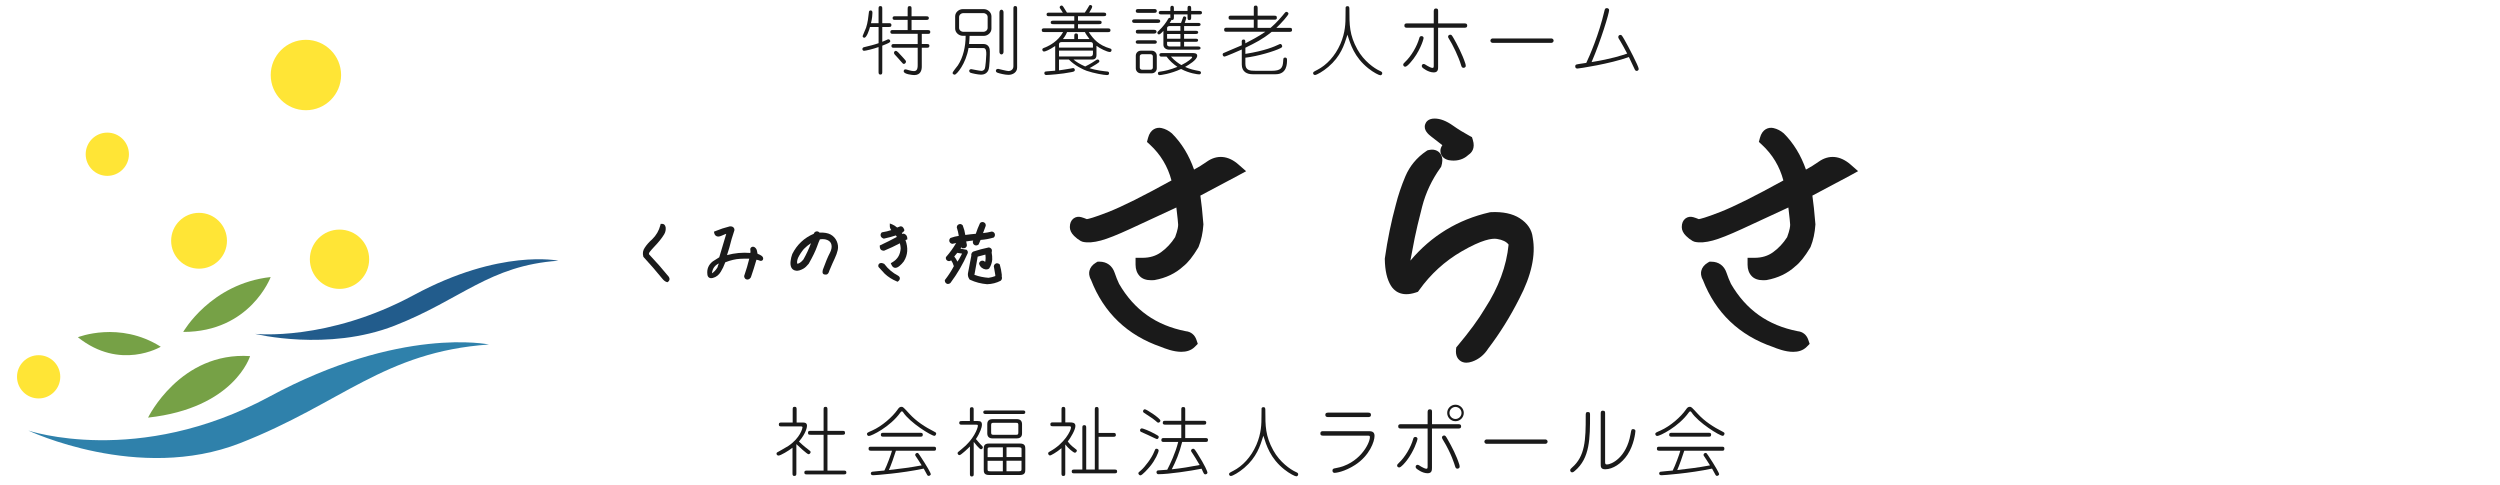 <?xml version="1.0" encoding="utf-8"?>
<!-- Generator: Adobe Illustrator 27.9.0, SVG Export Plug-In . SVG Version: 6.00 Build 0)  -->
<svg version="1.1" id="レイヤー_1" xmlns="http://www.w3.org/2000/svg" xmlns:xlink="http://www.w3.org/1999/xlink" x="0px"
	 y="0px" viewBox="0 0 660 128" style="enable-background:new 0 0 660 128;" xml:space="preserve">
<style type="text/css">
	.st0{fill:#1A1A1A;}
	.st1{fill:#FFE536;}
	.st2{fill:#76A146;}
	.st3{fill:#2F81AB;}
	.st4{fill:#225C8C;}
</style>
<g>
	<g>
		<g>
			<g>
				<path class="st0" d="M231.94,6.12v-3.8c0-0.38,0-0.72,0.48-0.72c0.5,0,0.5,0.34,0.5,0.72v3.8h1.71c0.38,0,0.71,0.02,0.71,0.5
					c0,0.5-0.34,0.5-0.71,0.5h-1.71v3.91c0.18-0.06,0.68-0.26,0.95-0.4c0.5-0.24,0.56-0.26,0.68-0.26c0.34,0,0.48,0.36,0.48,0.48
					c0,0.36-0.28,0.48-2.11,1.21v6.88c0,0.38,0,0.74-0.48,0.74c-0.5,0-0.5-0.36-0.5-0.74v-6.52c-1.37,0.5-3.42,0.99-3.83,0.99
					c-0.36,0-0.44-0.34-0.44-0.46c0-0.4,0.36-0.48,0.54-0.52c1.41-0.34,2.58-0.62,3.74-1.03V7.12h-2.27
					c-0.18,0.72-0.87,2.84-1.51,2.84c-0.26,0-0.44-0.22-0.44-0.44c0-0.12,0.79-1.83,0.91-2.19c0.46-1.41,0.58-2.66,0.74-4.03
					c0.02-0.24,0.06-0.54,0.46-0.54c0.48,0,0.48,0.4,0.48,0.68c0,0.36-0.06,1.41-0.38,2.68H231.94z M239.63,2.33
					c0-0.36,0-0.72,0.48-0.72c0.54,0,0.54,0.3,0.54,0.72V4.3h3.82c0.38,0,0.74,0,0.74,0.48c0,0.48-0.36,0.48-0.74,0.48h-3.82v2.68
					h4.21c0.38,0,0.74,0.02,0.74,0.5c0,0.5-0.34,0.5-0.74,0.5h-1.51v2.68h1.27c0.38,0,0.74,0,0.74,0.48c0,0.5-0.34,0.5-0.74,0.5
					h-1.27v4.99c0,0.89-0.28,2.23-1.99,2.23c-0.48,0-2.78-0.24-2.78-0.99c0-0.22,0.08-0.52,0.44-0.52c0.2,0,0.28,0.04,0.97,0.24
					c0.4,0.12,0.91,0.22,1.23,0.22c0.66,0,1.05-0.28,1.05-1.57v-4.59h-6.2c-0.38,0-0.74,0-0.74-0.48c0-0.5,0.36-0.5,0.74-0.5h6.2
					V8.93h-6.48c-0.38,0-0.74,0-0.74-0.5c0-0.48,0.34-0.5,0.74-0.5h3.83V5.25h-3.24c-0.38,0-0.74,0-0.74-0.48
					c0-0.48,0.36-0.48,0.74-0.48h3.24V2.33z M238.6,15.42c0.46,0.52,0.58,0.64,0.58,0.85c0,0.26-0.24,0.6-0.54,0.6
					c-0.22,0-0.28-0.06-0.76-0.62c-0.5-0.6-1.09-1.23-1.65-1.83c-0.1-0.12-0.22-0.3-0.22-0.48c0-0.28,0.24-0.52,0.5-0.52
					C236.81,13.44,237.19,13.83,238.6,15.42z"/>
				<path class="st0" d="M255.69,12.68c-0.68,4.15-3.14,7.03-3.64,7.03c-0.08,0-0.56-0.04-0.56-0.46c0-0.3,1.17-1.67,1.39-1.99
					c1.39-2.09,2.05-4.97,2.05-7.81h-0.76c-1.05,0-2.01-0.87-2.01-1.89V4.3c0-1.05,0.99-1.89,2.01-1.89h5.56
					c1.05,0,2.01,0.87,2.01,1.89v3.28c0,1.05-0.99,1.89-2.01,1.89h-3.76c-0.02,0.68-0.06,1.49-0.14,2.15h3.84
					c0.16,0,1.65,0,1.65,1.89c0,1.07-0.04,4.17-0.38,4.99c-0.44,1.01-1.33,1.21-1.95,1.21c-0.78,0-2.5-0.38-2.76-0.5
					c-0.24-0.1-0.36-0.28-0.36-0.54c0-0.22,0.22-0.42,0.54-0.42c0.1,0,2.23,0.46,2.66,0.46c0.64,0,0.85-0.44,0.89-0.52
					c0.24-0.5,0.42-3.38,0.42-3.84c0-0.74,0-1.67-0.79-1.67H255.69z M260.74,4.51c0-0.7-0.66-1.05-1.09-1.05h-5.38
					c-0.5,0-1.07,0.44-1.07,1.05v2.84c0,0.7,0.66,1.05,1.07,1.05h5.38c0.52,0,1.09-0.44,1.09-1.05V4.51z M268.52,17.85
					c0,1.19-1.07,1.91-2.29,1.91c-0.91,0-2.48-0.38-2.94-0.58c-0.2-0.08-0.38-0.24-0.38-0.52c0-0.34,0.32-0.48,0.62-0.48
					c0.06,0,2.27,0.58,2.74,0.58c0.46,0,1.27-0.32,1.27-1.27V2.33c0-0.38,0-0.74,0.48-0.74c0.5,0,0.5,0.36,0.5,0.74V17.85z
					 M264.93,13.65c0,0.66-0.44,0.72-0.54,0.72c-0.14,0-0.54-0.08-0.54-0.72V3.3c0-0.64,0.4-0.74,0.54-0.74
					c0.12,0,0.54,0.08,0.54,0.74V13.65z"/>
				<path class="st0" d="M283.39,15.7c0.58,0.54,1.75,1.27,3.1,1.85c0.36-0.18,1.51-0.74,2.52-1.45c0.44-0.3,0.6-0.4,0.74-0.4
					c0.38,0,0.48,0.32,0.48,0.46c0,0.24-0.08,0.3-0.77,0.76c-0.77,0.52-1.71,0.99-1.83,1.07c1.75,0.6,4.03,0.83,4.71,0.89
					c0.14,0.02,0.46,0.06,0.46,0.44c0,0.32-0.16,0.5-0.56,0.5c-0.79,0-3.48-0.48-5.37-1.13c-0.93-0.34-3.06-1.31-4.69-2.98h-2.6
					v2.86c0.06-0.02,1.83-0.24,2.98-0.46c0.1-0.02,0.62-0.14,0.74-0.14c0.3,0,0.46,0.28,0.46,0.52c0,0.36-0.32,0.44-0.95,0.56
					c-2.44,0.5-5.98,0.75-6.54,0.75c-0.16,0-0.56,0-0.56-0.5c0-0.22,0.08-0.36,0.26-0.4c0.12-0.04,0.14-0.04,2.6-0.24v-6.52
					c-1.59,1.09-2.66,1.47-2.94,1.47c-0.32,0-0.46-0.32-0.46-0.52c0-0.1,0.06-0.24,0.16-0.32c0.08-0.08,0.66-0.26,0.77-0.32
					c0.95-0.42,3.22-1.53,4.57-3.99h-4.91c-0.42,0-0.74,0-0.74-0.52c0-0.46,0.38-0.46,0.74-0.46h7.85V6.38h-5.5
					c-0.34,0-0.72,0-0.72-0.46c0-0.46,0.38-0.46,0.72-0.46h5.5V4.28h-6.6c-0.36,0-0.72,0-0.72-0.46c0-0.48,0.36-0.48,0.72-0.48h3.58
					c-0.14-0.22-0.3-0.48-0.46-0.72c-0.34-0.5-0.38-0.56-0.38-0.68c0-0.36,0.38-0.48,0.5-0.48c0.2,0,0.3,0.12,0.44,0.3
					c0.28,0.4,0.48,0.72,0.99,1.57h4.71c0.5-0.72,0.77-1.19,0.91-1.43c0.28-0.52,0.32-0.58,0.54-0.58c0.32,0,0.5,0.24,0.5,0.44
					c0,0.34-0.64,1.29-0.81,1.57h3.76c0.38,0,0.74,0,0.74,0.48c0,0.46-0.36,0.46-0.74,0.46h-6.7v1.19h5.5c0.36,0,0.74,0,0.74,0.46
					c0,0.46-0.4,0.46-0.74,0.46h-5.5V7.5h7.83c0.38,0,0.74,0,0.74,0.5c0,0.48-0.36,0.48-0.74,0.48h-4.99
					c1.25,1.87,2.6,3.44,5.66,4.33c0.1,0.02,0.36,0.1,0.36,0.4c0,0.24-0.14,0.52-0.44,0.52c-0.74,0-2.64-0.95-3.54-1.63v2.44
					c0,0.97-0.62,1.17-1.01,1.17H283.39z M288.54,12.56v-0.81c0-0.6-0.38-0.64-0.68-0.64h-7.55c-0.2,0-0.74,0-0.74,0.64v0.81H288.54
					z M279.58,13.36v1.55h8.13c0.52,0,0.83-0.2,0.83-0.72v-0.83H279.58z M281.7,8.47c-0.32,0.87-0.93,1.65-1.09,1.85h3V9.54
					c0-0.38,0-0.72,0.48-0.72c0.5,0,0.5,0.36,0.5,0.72v0.77h3.04c-0.44-0.54-1.15-1.59-1.21-1.85H281.7z"/>
				<path class="st0" d="M305.55,5.11c0.34,0,0.74,0,0.74,0.48c0,0.46-0.4,0.46-0.74,0.46h-5.92c-0.34,0-0.74,0-0.74-0.46
					c0-0.48,0.4-0.48,0.74-0.48H305.55z M304.65,2.39c0.38,0,0.74,0.02,0.74,0.5c0,0.5-0.36,0.5-0.74,0.5h-4.07
					c-0.38,0-0.74,0-0.74-0.48c0-0.5,0.34-0.52,0.74-0.52H304.65z M304.58,7.87c0.24,0,0.74,0,0.74,0.48c0,0.52-0.58,0.52-0.74,0.52
					h-3.99c-0.38,0-0.74,0-0.74-0.48c0-0.52,0.32-0.52,0.74-0.52H304.58z M304.65,10.63c0.34,0,0.74,0.02,0.74,0.46
					c0,0.46-0.38,0.46-0.74,0.46h-4.07c-0.36,0-0.74,0-0.74-0.46c0-0.44,0.38-0.46,0.74-0.46H304.65z M305.39,18.05
					c0,0.62-0.5,1.31-1.35,1.31h-2.84c-0.87,0-1.35-0.72-1.35-1.31v-3.36c0-0.64,0.5-1.31,1.35-1.31h2.84c0.87,0,1.35,0.7,1.35,1.31
					V18.05z M300.9,17.83c0,0.22,0.14,0.58,0.6,0.58h2.25c0.46,0,0.6-0.36,0.6-0.58v-2.94c0-0.22-0.14-0.58-0.6-0.58h-2.25
					c-0.46,0-0.62,0.38-0.6,0.58V17.83z M315.58,8.13c0.28,0,0.74,0,0.74,0.4c0,0.44-0.44,0.44-0.74,0.44h-2.98v1.25h2.98
					c0.32,0,0.72,0,0.72,0.4c0,0.42-0.4,0.42-0.72,0.42h-2.98v1.23h3.6c0.3,0,0.74,0.02,0.74,0.42c0,0.42-0.46,0.42-0.74,0.42h-7.61
					c-0.66,0-1.45-0.44-1.45-1.27V8.15c-0.79,0.85-0.99,0.93-1.19,0.93c-0.2,0-0.4-0.16-0.4-0.44c0-0.18,0.04-0.22,0.44-0.6
					c0.97-0.91,1.85-2.05,2.44-3.1c0.06-0.1,0.14-0.24,0.38-0.24c0.06,0,0.1,0.02,0.18,0.04c-0.02-0.14-0.02-0.16-0.02-0.24V3.8
					h-2.32c-0.34,0-0.74,0-0.74-0.46s0.4-0.46,0.74-0.46h2.32V2.27c0-0.36,0-0.74,0.48-0.74c0.46,0,0.46,0.38,0.46,0.74v0.62h3.6
					V2.27c0-0.38,0-0.74,0.46-0.74c0.48,0,0.5,0.36,0.5,0.74v0.62h2.13c0.34,0,0.72,0,0.72,0.46s-0.38,0.46-0.72,0.46h-2.13v0.76
					c0,0.38-0.02,0.74-0.5,0.74c-0.46,0-0.46-0.38-0.46-0.74V3.8h-3.6v0.72c0,0.32,0,0.87-0.62,0.72c-0.04,0.12-0.38,0.66-0.5,0.81
					h3c0.14-0.38,0.4-1.09,0.56-1.53c0.04-0.1,0.14-0.2,0.3-0.2c0.3,0,0.52,0.22,0.52,0.42c0,0.16-0.2,0.72-0.4,1.31h3.44
					c0.3,0,0.74,0,0.74,0.42c0,0.42-0.46,0.42-0.74,0.42h-3.6v1.25H315.58z M314.73,14.01c0.6,0,1.33,0.02,1.33,0.7
					c0,1.11-2.29,2.44-3.2,2.96c1.43,0.64,2.34,0.81,3.72,1.07c0.08,0.02,0.48,0.08,0.48,0.44c0,0.1-0.06,0.46-0.46,0.46
					c-0.4,0-2.68-0.28-4.79-1.43c-2.84,1.33-5.52,1.63-5.7,1.63c-0.24,0-0.42-0.2-0.42-0.48c0-0.38,0.3-0.42,0.48-0.44
					c1.27-0.16,2.84-0.52,4.67-1.27c-1.11-0.76-2.09-1.63-2.86-2.7h-1.17c-0.36,0-0.73,0-0.73-0.46s0.38-0.48,0.73-0.48H314.73z
					 M311.63,8.13V6.88h-2.86c-0.44,0-0.66,0.28-0.66,0.48v0.78H311.63z M308.11,8.97v1.25h3.52V8.97H308.11z M308.11,11.03v0.76
					c0,0.2,0.22,0.48,0.66,0.48h2.86v-1.23H308.11z M309.13,14.95c1.05,1.15,2.07,1.83,2.76,2.23c1.79-0.89,2.84-1.81,2.84-2.07
					c0-0.06-0.08-0.16-0.2-0.16H309.13z"/>
				<path class="st0" d="M327.81,11.17c0-0.38,0-0.74,0.48-0.74c0.48,0,0.48,0.28,0.48,1.01c0.79-0.4,3.7-1.91,5.29-3.06h-10.15
					c-0.46,0-0.74,0-0.74-0.58c0-0.48,0.36-0.48,0.74-0.48h7.09V5.19h-5.92c-0.46,0-0.74,0-0.74-0.56c0-0.5,0.36-0.5,0.74-0.5h5.92
					V2.21c0-0.42,0-0.74,0.54-0.74c0.46,0,0.48,0.38,0.48,0.74v1.93h4.33c0.44,0,0.74,0,0.74,0.56c0,0.5-0.36,0.5-0.74,0.5H332v2.15
					h3.44c1.65-1.39,3.24-3.32,3.62-3.8c0.18-0.24,0.34-0.42,0.58-0.42c0.18,0,0.52,0.2,0.52,0.5c0,0.36-1.93,2.54-3.2,3.72h3.4
					c0.46,0,0.74,0,0.74,0.56c0,0.5-0.36,0.5-0.74,0.5h-4.63c-2.42,1.95-4.19,2.84-6.95,4.19v1.63c5.25-0.85,7.61-1.91,8.82-2.48
					c0.2-0.1,0.3-0.14,0.4-0.14c0.38,0,0.5,0.48,0.5,0.62c0,0.26-0.22,0.36-0.48,0.5c-1.57,0.79-5.9,2.11-9.24,2.5v1.61
					c0,1.79,1.23,1.85,2.7,1.85h4.27c2.36,0,2.9-0.72,3-2.44c0.04-0.82,0.06-1.05,0.52-1.05c0.5,0,0.5,0.38,0.5,0.68
					c0,0.89,0,3.72-2.98,3.72h-6.12c-1.33,0-2.84-0.54-2.84-2.58v-3.95c-0.68,0.3-4.23,1.87-4.59,1.87c-0.34,0-0.46-0.4-0.46-0.58
					c0-0.1,0.06-0.24,0.16-0.32c0.12-0.1,4.13-1.73,4.89-2.09V11.17z"/>
				<path class="st0" d="M350.66,17.67c-1.37,1.17-3.04,2.13-3.52,2.13c-0.18,0-0.48-0.16-0.48-0.46c0-0.34,0.12-0.38,1.13-0.91
					c2.4-1.23,4.67-3.6,6.08-6.84c1.33-3.08,1.35-5.6,1.35-7.57c0-0.72,0-1.77,0.02-2.01c0.02-0.24,0.2-0.38,0.5-0.38
					c0.52,0,0.5,0.44,0.5,0.95c0,3.97,0,6.64,2.09,10.43c1.75,3.18,4.57,5.07,5.82,5.64c0.6,0.28,0.76,0.36,0.76,0.68
					s-0.24,0.54-0.5,0.54c-0.34,0-1.77-0.7-3.18-1.83c-3.68-2.94-4.71-6.3-5.5-8.88C354.85,11.95,353.94,14.87,350.66,17.67z"/>
				<path class="st0" d="M372.38,16.48c-0.36,0.42-1.01,1.13-1.41,1.13c-0.3,0-0.52-0.24-0.52-0.54c0-0.2,0.1-0.34,0.42-0.64
					c1.73-1.61,3.24-4.27,3.82-6.36c0.06-0.24,0.16-0.54,0.6-0.54c0.3,0,0.54,0.24,0.54,0.48
					C375.82,10.52,374.69,13.91,372.38,16.48z M386.59,7.32h-6.93v10.33c0,0.6,0,1.47-1.15,1.47c-1.47,0-2.88-1.17-2.96-1.25
					c-0.08-0.08-0.2-0.24-0.2-0.48c0-0.3,0.22-0.5,0.52-0.5c0.2,0,0.46,0.18,0.97,0.5c0.36,0.24,1.05,0.54,1.33,0.54
					c0.34,0,0.34-0.2,0.34-0.83V7.32h-7.03c-0.3,0-0.72,0-0.72-0.56c0-0.58,0.42-0.58,0.72-0.58h7.03v-3.2
					c0-0.4,0.12-0.74,0.56-0.74c0.6,0,0.6,0.38,0.6,0.74v3.2h6.93c0.3,0,0.74,0,0.74,0.58C387.33,7.32,386.89,7.32,386.59,7.32z
					 M386.35,17.91c-0.4,0-0.52-0.34-0.64-0.76c-0.64-2.15-2.19-5.36-3.22-6.97c-0.2-0.3-0.2-0.4-0.2-0.5c0-0.4,0.42-0.52,0.56-0.52
					c0.36,0,0.42,0.1,0.97,1.05c0.83,1.47,2.24,4.11,3.04,6.6c0.04,0.16,0.1,0.4,0.1,0.56C386.97,17.85,386.47,17.91,386.35,17.91z"
					/>
				<path class="st0" d="M409.6,11.31h-15.58c-0.24,0-0.56-0.24-0.56-0.58c0-0.28,0.28-0.58,0.56-0.58h15.58
					c0.24,0,0.56,0.24,0.56,0.58C410.16,11.03,409.88,11.31,409.6,11.31z"/>
				<path class="st0" d="M432.1,18.72c-0.32,0-0.42-0.2-0.5-0.34c-0.02-0.04-1.05-2.21-1.57-3.32c-4.95,1.79-13.21,3.04-13.61,3.04
					c-0.36,0-0.56-0.22-0.56-0.58c0-0.16,0.04-0.34,0.22-0.46c0.16-0.1,2.32-0.4,2.7-0.46c0.89-1.85,3.34-7.51,4.77-13.65
					c0.12-0.52,0.2-0.81,0.64-0.81c0.26,0,0.62,0.16,0.62,0.52c0,0.83-2.15,7.99-4.63,13.73c5.36-0.87,7.97-1.77,9.4-2.25
					c-0.91-1.69-1.23-2.31-1.77-3.2c-0.54-0.85-0.58-0.93-0.58-1.19c0-0.34,0.28-0.54,0.56-0.54c0.32,0,0.4,0.14,1.07,1.29
					c0.99,1.71,3.76,7.03,3.76,7.69C432.62,18.5,432.36,18.72,432.1,18.72z"/>
			</g>
		</g>
		<g>
			<g>
				<path class="st0" d="M209.24,118.18c-0.99,0.8-3.18,2.09-3.7,2.09c-0.28,0-0.54-0.2-0.54-0.5c0-0.16,0.06-0.24,0.14-0.32
					c0.02-0.02,2.54-1.41,3-1.73c3.14-2.11,3.72-4.69,3.72-4.87c0-0.28-0.26-0.28-0.4-0.28h-5.11c-0.44,0-0.74,0-0.74-0.54
					c0-0.48,0.36-0.48,0.74-0.48h2.92v-3.42c0-0.42,0-0.74,0.56-0.74c0.48,0,0.48,0.36,0.48,0.74v3.42h1.71
					c0.32,0,1.03,0.02,1.03,0.85c0,0.28-0.2,1.95-2.13,4.17c1.21,1.17,2.31,1.99,2.78,2.35c0.18,0.12,0.3,0.24,0.3,0.46
					c0,0.26-0.32,0.54-0.54,0.54c-0.38,0-2.66-2.13-3.2-2.66l-0.02,0.04v7.63c0,0.4-0.02,0.72-0.54,0.72
					c-0.48,0-0.48-0.36-0.48-0.72V118.18z M217.43,124.24v-9.46h-3.38c-0.46,0-0.74,0-0.74-0.56c0-0.48,0.36-0.48,0.74-0.48h3.38
					v-5.6c0-0.42,0-0.74,0.54-0.74c0.48,0,0.48,0.38,0.48,0.74v5.6h3.9c0.44,0,0.74,0,0.74,0.56c0,0.48-0.36,0.48-0.74,0.48h-3.9
					v9.46h4.25c0.42,0,0.74,0,0.74,0.52c0,0.48-0.38,0.48-0.74,0.48h-9.64c-0.4,0-0.72,0-0.72-0.52c0-0.48,0.36-0.48,0.72-0.48
					H217.43z"/>
				<path class="st0" d="M246.68,115.06c-0.82,0-6.5-3.52-8.25-6.22c-0.12-0.18-0.2-0.24-0.32-0.24c-0.16,0-0.28,0.14-0.4,0.3
					c-2.72,3.82-7.67,6.2-8.31,6.2c-0.28,0-0.52-0.22-0.52-0.54c0-0.3,0.14-0.36,1.39-0.91c2.56-1.13,5.37-3.6,6.7-5.53
					c0.4-0.6,0.64-0.72,1.07-0.72c0.34,0,0.48,0.14,2.07,1.87c1.83,1.99,4.11,3.46,6.54,4.69c0.3,0.14,0.5,0.26,0.5,0.5
					C247.16,114.58,247.02,115.06,246.68,115.06z M246.4,119h-9.88c-0.3,1.05-1.39,4.12-1.85,5.09c3.66-0.42,5.29-0.62,8.65-1.23
					c-0.52-0.82-1.05-1.69-1.55-2.41c-0.1-0.14-0.16-0.24-0.16-0.36c0-0.34,0.36-0.52,0.52-0.52c0.26,0,0.3,0.06,0.7,0.66
					c1.93,2.88,2.9,4.71,2.9,4.91c0,0.4-0.5,0.5-0.56,0.5c-0.18,0-0.3-0.1-0.38-0.24c-0.16-0.26-0.8-1.45-0.93-1.69
					c-5.9,1.25-12.78,1.75-13.3,1.75c-0.18,0-0.66,0-0.66-0.46c0-0.3,0.16-0.38,0.32-0.46c0.1-0.04,2.88-0.28,3.26-0.32
					c0.66-1.29,1.75-4.25,2.01-5.23h-5.45c-0.38,0-0.74,0-0.74-0.5c0-0.56,0.28-0.56,0.74-0.56h16.36c0.38,0,0.72,0,0.72,0.48
					C247.12,119,246.84,119,246.4,119z M242.88,115.28h-9.6c-0.38,0-0.74,0-0.74-0.48c0-0.54,0.3-0.54,0.74-0.54h9.6
					c0.38,0,0.74,0,0.74,0.48C243.62,115.28,243.32,115.28,242.88,115.28z"/>
				<path class="st0" d="M258.16,111.16c0.68,0,1.07,0.14,1.07,1.03c0,0.52-0.4,1.95-1.59,3.72c0.02,0,1.01,1.21,1.23,1.41
					c0.34,0.32,0.6,0.56,0.6,0.79c0,0.18-0.18,0.5-0.5,0.5c-0.38,0-1.75-1.73-1.89-1.93l-0.02,0.04v8.35c0,0.4,0,0.72-0.52,0.72
					c-0.48,0-0.48-0.36-0.48-0.72v-7.2c-0.44,0.46-2.37,2.29-2.76,2.29c-0.3,0-0.5-0.32-0.5-0.52s0-0.24,1.11-1.11
					c3.08-2.4,4.25-5.45,4.25-6.16c0-0.26-0.22-0.26-0.48-0.26h-3.74c-0.36,0-0.71,0-0.71-0.48s0.36-0.48,0.71-0.48h2.11v-2.94
					c0-0.4,0-0.72,0.52-0.72c0.48,0,0.48,0.36,0.48,0.72v2.94H258.16z M269.95,108.36c0.36,0,0.72,0,0.72,0.46
					c0,0.48-0.36,0.48-0.72,0.48h-9.62c-0.36,0-0.74,0-0.74-0.48c0-0.46,0.38-0.46,0.74-0.46H269.95z M259.71,118.54
					c0-0.74,0.04-1.45,1.43-1.45h8.09c1.39,0,1.45,0.72,1.45,1.45v5.39c0,0.74-0.06,1.47-1.45,1.47h-8.09
					c-1.39,0-1.43-0.72-1.43-1.47V118.54z M260.64,112.02c0-0.34,0-1.37,1.41-1.37h6.36c0.99,0,1.41,0.5,1.41,1.37v2.35
					c0,0.34,0,1.37-1.41,1.37h-6.36c-0.99,0-1.41-0.5-1.41-1.37V112.02z M264.76,120.67v-2.58h-3.18c-0.85,0-0.85,0.16-0.85,0.64
					v1.95H264.76z M260.72,121.64v2.15c0,0.48,0,0.64,0.85,0.64h3.18v-2.78H260.72z M261.66,114.09c0,0.56,0.08,0.7,0.64,0.7h5.92
					c0.56,0,0.62-0.14,0.62-0.7v-1.79c0-0.56-0.06-0.68-0.62-0.68h-5.92c-0.56,0-0.64,0.12-0.64,0.68V114.09z M269.69,120.67v-1.95
					c0-0.48,0-0.64-0.85-0.64h-3.12v2.58H269.69z M265.71,121.64v2.78h3.12c0.85,0,0.85-0.16,0.85-0.64v-2.15H265.71z"/>
				<path class="st0" d="M282.5,111.52c0.52,0,1.41,0,1.41,0.93c0,1.03-1.25,3.1-2.01,4.1c0.44,0.58,0.8,1.03,1.89,1.85
					c0.42,0.32,0.5,0.38,0.5,0.56c0,0.14-0.18,0.56-0.52,0.56c-0.38,0-1.87-1.27-2.54-2.19v7.59c0,0.4,0,0.74-0.5,0.74
					c-0.5,0-0.5-0.36-0.5-0.74v-6.6c-1.29,1.11-2.82,1.93-3.02,1.93c-0.34,0-0.5-0.4-0.5-0.54c0-0.28,0.2-0.38,0.38-0.48
					c3.98-2.13,5.65-5.59,5.65-6.34c0-0.16-0.04-0.36-0.34-0.36h-4.37c-0.44,0-0.74,0-0.74-0.54c0-0.48,0.36-0.48,0.74-0.48h2.21
					v-3.36c0-0.38,0-0.74,0.5-0.74c0.5,0,0.5,0.36,0.5,0.74v3.36H282.5z M285.74,123.95v-10.97c0-0.42,0-0.74,0.54-0.74
					c0.48,0,0.48,0.38,0.48,0.74v10.97h2.27v-15.78c0-0.38,0-0.74,0.5-0.74c0.5,0,0.5,0.36,0.5,0.74v6.12h3.84
					c0.42,0,0.72,0,0.72,0.54c0,0.48-0.36,0.48-0.72,0.48h-3.84v8.65h4.15c0.42,0,0.74,0,0.74,0.52c0,0.48-0.38,0.48-0.74,0.48
					h-10.51c-0.42,0-0.74,0-0.74-0.52c0-0.48,0.36-0.48,0.74-0.48H285.74z"/>
				<path class="st0" d="M305.88,118.96c0,0.44-0.9,2.54-2.29,4.19c-0.44,0.54-2.05,2.35-2.52,2.35c-0.32,0-0.54-0.38-0.54-0.54
					c0-0.22,0.08-0.28,0.72-0.82c0.99-0.85,2.82-3.24,3.42-4.81c0.26-0.66,0.34-0.87,0.62-0.87
					C305.74,118.46,305.88,118.76,305.88,118.96z M305.43,115.92c-0.16,0-2.01-0.93-2.39-1.09c-0.18-0.08-1.81-0.79-1.83-0.82
					c-0.18-0.12-0.24-0.2-0.24-0.44c0-0.26,0.22-0.48,0.5-0.48c0.18,0,1.85,0.56,3.62,1.57c0.78,0.44,0.87,0.48,0.8,0.82
					C305.84,115.68,305.68,115.92,305.43,115.92z M305.8,111.58c-0.2,0-0.28-0.08-0.87-0.6c-0.76-0.66-2.11-1.41-2.9-1.99
					c-0.16-0.1-0.26-0.2-0.26-0.4c0-0.26,0.18-0.54,0.48-0.54c0.44,0,4.09,2.41,4.09,2.98C306.34,111.48,305.9,111.58,305.8,111.58z
					 M307.31,116.67c-0.36,0-0.72,0-0.72-0.48c0-0.54,0.3-0.54,0.72-0.54h4.55v-3.54h-4.15c-0.36,0-0.74,0-0.74-0.48
					c0-0.54,0.32-0.54,0.74-0.54h4.15v-2.92c0-0.38,0-0.72,0.48-0.72c0.56,0,0.56,0.28,0.56,0.72v2.92h4.81c0.38,0,0.74,0,0.74,0.48
					c0,0.54-0.32,0.54-0.74,0.54h-4.81v3.54h5.29c0.36,0,0.72,0,0.72,0.48c0,0.54-0.3,0.54-0.72,0.54h-6.1
					c-0.72,2.92-1.71,5.23-2.74,7.22c2.43-0.24,4.93-0.66,7.36-1.13c-0.78-1.37-1.59-2.6-1.79-2.92c-0.42-0.62-0.48-0.7-0.48-0.87
					c0-0.14,0.14-0.5,0.54-0.5c0.32,0,0.4,0.12,1.09,1.19c2.07,3.24,2.7,4.87,2.7,5.09c0,0.3-0.3,0.48-0.56,0.48
					c-0.34,0-0.4-0.14-0.99-1.49c-2.92,0.58-8.63,1.45-11.41,1.45c-0.48,0-0.5-0.48-0.5-0.52c0-0.24,0.16-0.44,0.38-0.48
					c0.08-0.02,2.23-0.16,2.46-0.18c0.74-1.43,2.17-4.39,2.9-7.34H307.31z"/>
				<path class="st0" d="M328.47,123.53c-1.37,1.17-3.04,2.13-3.52,2.13c-0.18,0-0.48-0.16-0.48-0.46c0-0.34,0.12-0.38,1.13-0.91
					c2.41-1.23,4.67-3.6,6.08-6.84c1.33-3.08,1.35-5.61,1.35-7.57c0-0.72,0-1.77,0.02-2.01c0.02-0.24,0.2-0.38,0.5-0.38
					c0.52,0,0.5,0.44,0.5,0.95c0,3.98,0,6.64,2.09,10.44c1.75,3.18,4.57,5.07,5.82,5.65c0.6,0.28,0.76,0.36,0.76,0.68
					c0,0.32-0.24,0.54-0.5,0.54c-0.34,0-1.77-0.7-3.18-1.83c-3.68-2.94-4.71-6.3-5.51-8.89
					C332.67,117.8,331.75,120.73,328.47,123.53z"/>
				<path class="st0" d="M357.74,122.75c-2.84,1.83-5.11,2.09-5.39,2.09c-0.52,0-0.58-0.44-0.58-0.62c0-0.48,0.34-0.54,0.8-0.62
					c6.3-1.05,9.08-6.54,9.08-8.17c0-0.42-0.1-0.42-0.76-0.42h-11.57c-0.28,0-0.74,0-0.74-0.56c0-0.62,0.44-0.62,0.74-0.62h11.93
					c0.66,0,1.63,0,1.63,1.23C362.89,116.53,361.56,120.29,357.74,122.75z M361.04,110.11h-10.26c-0.4,0-0.89,0-0.89-0.6
					c0-0.58,0.5-0.58,0.89-0.58h10.26c0.42,0,0.89,0,0.89,0.6C361.94,110.11,361.44,110.11,361.04,110.11z"/>
				<path class="st0" d="M371.41,121.54c-0.44,0.58-1.53,1.87-2.01,1.87c-0.4,0-0.56-0.28-0.56-0.52c0-0.2,0.12-0.36,0.42-0.64
					c1.73-1.61,3.24-4.27,3.82-6.36c0.06-0.24,0.16-0.54,0.6-0.54c0.3,0,0.54,0.24,0.54,0.48
					C374.21,116.35,373.17,119.25,371.41,121.54z M384.98,113.13h-6.94v10.34c0,0.6,0,1.47-1.15,1.47c-1.47,0-2.88-1.17-2.96-1.25
					c-0.08-0.08-0.2-0.24-0.2-0.48c0-0.3,0.24-0.5,0.52-0.5c0.2,0,0.48,0.18,0.97,0.5c0.38,0.24,1.07,0.54,1.33,0.54
					c0.34,0,0.34-0.2,0.34-0.84v-9.78h-7.02c-0.32,0-0.74,0-0.74-0.56c0-0.58,0.42-0.58,0.74-0.58h7.02v-3.2
					c0-0.4,0.12-0.74,0.56-0.74c0.6,0,0.6,0.34,0.6,0.74v3.2h6.94c0.3,0,0.74,0,0.74,0.58
					C385.72,113.13,385.28,113.13,384.98,113.13z M384.74,123.73c-0.4,0-0.5-0.32-0.64-0.76c-0.08-0.28-0.95-3.26-3.12-6.78
					c-0.12-0.2-0.3-0.5-0.3-0.7c0-0.34,0.32-0.52,0.58-0.52c0.28,0,0.4,0.1,0.93,1.05c1.09,1.89,2.35,4.33,3.06,6.6
					c0.02,0.06,0.1,0.36,0.1,0.56C385.36,123.67,384.86,123.73,384.74,123.73z M384.25,111.2c-1.21,0-2.19-0.97-2.19-2.19
					c0-1.19,0.97-2.17,2.19-2.17c1.19,0,2.19,0.97,2.19,2.17C386.43,110.23,385.44,111.2,384.25,111.2z M384.25,107.43
					c-0.87,0-1.59,0.72-1.59,1.59c0,0.87,0.72,1.59,1.59,1.59c0.87,0,1.59-0.72,1.59-1.59
					C385.84,108.14,385.12,107.43,384.25,107.43z"/>
				<path class="st0" d="M408.01,117.17h-15.58c-0.24,0-0.56-0.24-0.56-0.58c0-0.28,0.28-0.58,0.56-0.58h15.58
					c0.24,0,0.56,0.24,0.56,0.58C408.57,116.89,408.29,117.17,408.01,117.17z"/>
				<path class="st0" d="M415.75,124.32c-0.28,0.24-0.44,0.38-0.74,0.38c-0.24,0-0.48-0.24-0.48-0.56c0-0.26,0.2-0.46,0.48-0.7
					c3.46-2.98,3.64-7.26,3.62-13.64c0-0.72,0-1.03,0.58-1.03c0.56,0,0.56,0.36,0.56,0.76C419.77,115.7,419.77,120.94,415.75,124.32
					z M429.68,120.01c-1.57,2.4-3.94,3.88-5.9,3.88c-1.21,0-1.19-0.7-1.19-1.43v-13.3c0-0.28,0-0.74,0.56-0.74
					c0.6,0,0.6,0.34,0.6,0.74v12.68c0,0.5,0,0.79,0.48,0.79c1.13,0,5.15-1.75,6.24-8.03c0.2-1.19,0.24-1.31,0.68-1.31
					c0.16,0,0.6,0.06,0.6,0.5C431.73,114.29,431.37,117.43,429.68,120.01z"/>
				<path class="st0" d="M454.8,115.06c-0.82,0-6.5-3.52-8.25-6.22c-0.12-0.18-0.2-0.24-0.32-0.24c-0.16,0-0.28,0.14-0.4,0.3
					c-2.72,3.82-7.67,6.2-8.31,6.2c-0.28,0-0.52-0.22-0.52-0.54c0-0.3,0.14-0.36,1.39-0.91c2.56-1.13,5.37-3.6,6.7-5.53
					c0.4-0.6,0.64-0.72,1.07-0.72c0.34,0,0.48,0.14,2.07,1.87c1.83,1.99,4.11,3.46,6.54,4.69c0.3,0.14,0.5,0.26,0.5,0.5
					C455.28,114.58,455.14,115.06,454.8,115.06z M454.52,119h-9.88c-0.3,1.05-1.39,4.12-1.85,5.09c3.66-0.42,5.29-0.62,8.65-1.23
					c-0.52-0.82-1.05-1.69-1.55-2.41c-0.1-0.14-0.16-0.24-0.16-0.36c0-0.34,0.36-0.52,0.52-0.52c0.26,0,0.3,0.06,0.7,0.66
					c1.93,2.88,2.9,4.71,2.9,4.91c0,0.4-0.5,0.5-0.56,0.5c-0.18,0-0.3-0.1-0.38-0.24c-0.16-0.26-0.8-1.45-0.93-1.69
					c-5.9,1.25-12.78,1.75-13.3,1.75c-0.18,0-0.66,0-0.66-0.46c0-0.3,0.16-0.38,0.32-0.46c0.1-0.04,2.88-0.28,3.26-0.32
					c0.66-1.29,1.75-4.25,2.01-5.23h-5.45c-0.38,0-0.74,0-0.74-0.5c0-0.56,0.28-0.56,0.74-0.56h16.36c0.38,0,0.72,0,0.72,0.48
					C455.24,119,454.96,119,454.52,119z M451,115.28h-9.6c-0.38,0-0.74,0-0.74-0.48c0-0.54,0.3-0.54,0.74-0.54h9.6
					c0.38,0,0.74,0,0.74,0.48C451.74,115.28,451.44,115.28,451,115.28z"/>
			</g>
		</g>
		<g>
			<g>
				<path class="st0" d="M318.62,42.67c-1.18,0.83-2.32,1.54-3.39,2.1c-1.33-3.79-3.27-6.98-5.84-9.55
					c-0.84-0.72-1.75-1.19-2.73-1.41c-1.26-0.29-2.96,0.22-3.58,2.6l-0.28,1.06l0.81,0.74c2.79,2.58,4.69,5.74,5.66,9.43
					c-7.41,4.09-13.02,6.9-16.69,8.33c-3.88,1.52-5.23,1.82-5.65,1.88c-0.53-0.22-1.01-0.39-1.47-0.52
					c-0.75-0.21-1.47-0.09-2.05,0.35c-0.64,0.49-0.97,1.25-0.97,2.27c0,0.81,0.38,1.6,1.13,2.34c0.51,0.51,1.1,0.96,1.75,1.34
					l0.53,0.21c1.31,0.29,2.88,0.17,4.81-0.35c1.74-0.47,4.26-1.47,7.71-3.06c2.92-1.34,6.98-3.23,12.19-5.65
					c0.34,2.79,0.44,3.99,0.47,4.5c0.02,0.4-0.07,1.36-0.8,3.34c-1.03,1.61-2.28,2.94-3.72,3.97c-1.38,0.99-2.98,1.47-4.89,1.47
					h-1.83v1.83c0,1.22,0.37,2.23,1.09,3c0.69,0.73,1.7,1.09,3.07,1.09c0.22,0,0.46-0.01,0.7-0.03l0.18-0.02
					c2.98-0.54,5.52-1.75,7.55-3.62c1.23-0.95,2.52-2.56,3.94-4.93l0.13-0.26c0.68-1.71,1.1-3.64,1.24-5.75l0.01-0.14l-0.01-0.14
					c-0.25-3.09-0.51-5.55-0.79-7.45c3.11-1.63,6.37-3.36,9.77-5.19l2.31-1.25l-1.98-1.73C324.3,41.05,321.31,40.78,318.62,42.67z"
					/>
				<path class="st0" d="M313.06,87.44c-7.87-1.54-13.64-5.63-17.63-12.52c-0.43-0.91-0.82-1.89-1.16-2.91
					c-0.62-1.86-2.08-2.93-4-2.93h-0.5l-0.43,0.25c-0.94,0.56-1.52,1.29-1.73,2.16c-0.13,0.55-0.15,1.4,0.42,2.39
					c3.36,8.69,9.61,14.66,18.51,17.71c0.97,0.39,3.18,1.29,5.33,1.29c1.3,0,2.58-0.33,3.55-1.3l0.8-0.8l-0.36-1.07
					C315.41,88.4,314.4,87.57,313.06,87.44z"/>
				<path class="st0" d="M377.82,36.03c0.83,0.65,1.82,1.42,2.96,2.3c-0.67,0.96-0.55,1.81-0.4,2.24c0.18,0.56,0.66,1.31,1.91,1.67
					l0.21,0.05c0.44,0.07,0.85,0.11,1.24,0.11c1.89,0,3.18-0.79,4.01-1.58c0.69-0.46,1.8-1.6,1.07-3.91l-0.22-0.7l-0.65-0.35
					c-1.55-0.84-3.03-1.75-4.38-2.71c-1.76-1.24-3.34-1.85-4.83-1.85c-1.71,0-2.29,0.92-2.48,1.47
					C375.69,34.35,377.18,35.53,377.82,36.03z"/>
				<path class="st0" d="M401.2,57.61c-1.89-1.21-4.45-1.75-7.58-1.6l-0.32,0.04c-8.41,1.92-15.44,6.2-20.95,12.75
					c0.01-0.1,0.03-0.2,0.05-0.31c0.37-1.97,0.73-3.85,1.08-5.64c0.35-1.77,1.01-4.58,1.98-8.34c0.93-3.6,2.54-7.03,4.81-10.21
					l0.18-0.25l0.09-0.3c0.14-0.49,0.58-1.97-0.27-3.16c-0.31-0.44-1.24-1.41-3.08-0.98l-0.32,0.07l-0.28,0.18
					c-2.53,1.69-4.4,3.94-5.57,6.69c-1.06,2.5-1.92,5.06-2.54,7.56c-1.2,4.4-2.17,9.12-2.87,14.02l-0.02,0.14l0,0.15
					c0.05,3.04,0.58,5.33,1.62,7.01c0.76,1.23,2.63,3.1,6.57,1.79l0.56-0.19l0.35-0.48c2.99-4.19,6.75-7.62,11.19-10.19
					c5.35-3.1,8.02-3.5,9.31-3.29c1.49,0.24,2.5,0.73,3.08,1.5c-0.55,5.65-2.64,11.31-6.23,16.84L392,81.48
					c-1.65,2.79-4.07,6.09-7.19,9.81l-0.36,0.43l-0.06,0.56c-0.16,1.6,0.46,2.46,1,2.89c0.49,0.39,1.07,0.58,1.73,0.58
					c0.46,0,0.96-0.09,1.51-0.28c1.76-0.6,3.23-1.81,4.28-3.48c3.03-3.97,5.79-8.4,8.18-13.14c3.2-6.09,4.39-11.55,3.55-16.11
					C404.42,60.65,403.25,58.92,401.2,57.61z"/>
				<path class="st0" d="M474.6,87.44c-7.87-1.54-13.64-5.63-17.63-12.51c-0.44-0.92-0.83-1.9-1.17-2.92
					c-0.62-1.86-2.08-2.92-4-2.92h-0.5l-0.43,0.25c-0.94,0.56-1.52,1.28-1.73,2.16c-0.13,0.55-0.15,1.4,0.42,2.39
					c3.36,8.69,9.62,14.66,18.51,17.71c0.97,0.39,3.18,1.29,5.33,1.29c1.3,0,2.58-0.33,3.55-1.3l0.8-0.8l-0.36-1.07
					C476.95,88.4,475.93,87.57,474.6,87.44z"/>
				<path class="st0" d="M490.54,45.18l-1.98-1.73c-2.73-2.39-5.72-2.67-8.4-0.78c-1.18,0.83-2.32,1.54-3.39,2.1
					c-1.33-3.79-3.27-6.98-5.84-9.55c-0.84-0.72-1.75-1.19-2.73-1.41c-1.27-0.29-2.97,0.23-3.58,2.6l-0.28,1.06l0.81,0.74
					c2.79,2.58,4.69,5.74,5.66,9.43c-7.41,4.09-13.02,6.9-16.69,8.33c-3.88,1.52-5.23,1.82-5.64,1.88
					c-0.53-0.22-1.01-0.39-1.47-0.52c-0.75-0.21-1.47-0.09-2.05,0.35c-0.64,0.49-0.97,1.25-0.97,2.27c0,0.81,0.38,1.6,1.13,2.34
					c0.51,0.51,1.09,0.95,1.75,1.34l0.53,0.21c1.31,0.29,2.88,0.17,4.81-0.35c1.74-0.47,4.26-1.47,7.72-3.06
					c2.92-1.34,6.99-3.23,12.2-5.65c0.34,2.79,0.44,3.99,0.47,4.5c0.02,0.4-0.07,1.36-0.8,3.34c-1.03,1.6-2.28,2.94-3.72,3.97
					c-1.38,0.99-2.98,1.47-4.89,1.47h-1.83v1.83c0,1.23,0.37,2.24,1.09,3c0.69,0.73,1.7,1.09,3.07,1.09c0.22,0,0.46-0.01,0.7-0.03
					l0.18-0.02c2.97-0.54,5.52-1.75,7.55-3.62c1.23-0.95,2.52-2.56,3.94-4.93l0.13-0.26c0.68-1.71,1.1-3.64,1.24-5.75l0.01-0.14
					l-0.01-0.14c-0.25-3.04-0.51-5.54-0.79-7.45c3.12-1.63,6.37-3.36,9.77-5.19L490.54,45.18z"/>
			</g>
			<g>
				<path class="st0" d="M176.59,73.11c-1.63-2.01-3.4-4.03-5.27-6c-0.02-0.11-0.02-0.32,0.26-0.67c0.33-0.43,0.75-0.9,1.23-1.4
					c0.5-0.52,0.98-1.06,1.42-1.61c0.44-0.56,0.82-1.08,1.11-1.57c0.34-0.56,0.47-1.19,0.39-1.86l-0.02-0.08
					c-0.08-0.28-0.17-0.46-0.3-0.59c-0.11-0.11-0.3-0.23-0.62-0.23h-0.37l-0.09,0.36c-0.36,1.43-1.1,2.69-2.16,3.72
					c-0.79,0.69-1.46,1.44-1.96,2.22c-0.48,0.69-0.61,1.47-0.38,2.31l0.03,0.11l0.08,0.08c1.71,1.86,3.35,3.75,4.87,5.62
					c0.4,0.5,0.79,0.8,1.16,0.92l0.23,0.07l0.19-0.14c0.31-0.22,0.53-0.65,0.23-1.2L176.59,73.11z"/>
				<path class="st0" d="M219.26,61.9c-0.69-0.37-1.64-0.54-2.93-0.5c-0.18-0.23-0.45-0.34-0.77-0.31
					c-0.14,0.02-0.57,0.11-0.73,0.63c-2.52,1.07-4.42,2.86-5.66,5.32l-0.02,0.05c-0.21,0.55-0.35,1.15-0.43,1.8
					c-0.09,0.71-0.03,1.27,0.18,1.71c0.17,0.35,0.52,0.79,1.29,0.87c0.54,0.06,1.18-0.13,1.95-0.57l0,0
					c0.41-0.24,0.84-0.64,1.33-1.24l0.05-0.07c1.06-1.87,1.78-3.37,2.16-4.46c0.31-0.88,0.57-1.53,0.77-1.94
					c0.77-0.12,1.45-0.06,2.02,0.2c0.58,0.26,0.92,0.67,1.04,1.26c0.13,0.63-0.02,1.36-0.46,2.19c-0.5,0.95-1.1,2.39-1.8,4.32
					c-0.09,0.34-0.29,1.12,0.33,1.29c0.11,0.03,0.22,0.04,0.35,0.04c0.07,0,0.14,0,0.21-0.01c0.47-0.05,0.68-0.56,0.8-1.01
					c0.61-1.46,1.1-2.57,1.44-3.27c0.36-0.75,0.62-1.49,0.78-2.19c0.17-0.76,0.08-1.55-0.26-2.33
					C220.56,62.91,220.01,62.31,219.26,61.9z M210.68,68.08c0.43-0.87,0.96-1.67,1.54-2.35c0.59-0.6,1.22-1.11,1.88-1.53
					c-0.53,1.45-1.2,2.89-2,4.3c-0.29,0.37-0.6,0.66-0.92,0.87c-0.22,0.14-0.45,0.23-0.69,0.27
					C210.36,69.27,210.42,68.75,210.68,68.08z"/>
				<path class="st0" d="M238.74,61.73l-0.12-0.05l-0.13,0.02c-0.08,0.01-0.17,0.04-0.25,0.07c-0.05-0.09-0.1-0.17-0.16-0.27
					c0.26-0.11,0.47-0.3,0.6-0.55l0.09-0.18l-0.07-0.19c-0.12-0.33-0.26-0.54-0.44-0.68c-0.14-0.1-0.45-0.25-0.84-0.05l-0.57,0.22
					c-0.48-0.4-0.91-0.67-1.29-0.82L234.91,59v0.69c0,0.37,0.12,0.71,0.35,1c0.01,0.02,0.02,0.03,0.04,0.05
					c-0.73,0.25-1.51,0.44-2.33,0.57l-0.17,0.03l-0.11,0.13c-0.2,0.22-0.26,0.51-0.18,0.82c0.06,0.21,0.23,0.5,0.7,0.67l0.13,0.04
					l0.13-0.03c1.04-0.23,2.06-0.5,3.05-0.82c0.1,0.14,0.18,0.27,0.25,0.4c-1.41,0.76-2.84,1.48-4.24,2.13l-0.27,0.13v0.3
					c0,0.27,0.07,0.51,0.21,0.7c0.17,0.23,0.44,0.35,0.8,0.37l0.11,0.01l0.1-0.04c1.37-0.56,2.74-1.21,4.08-1.92
					c0.12,0.4,0.2,0.84,0.22,1.32c-0.1,1.7-0.84,2.92-2.25,3.72l-0.36,0.21l0.16,0.39c0.26,0.62,0.63,0.79,0.91,0.83
					c0.04,0.01,0.08,0.01,0.13,0.01c0.32,0,0.68-0.16,1.1-0.5c0.39-0.31,0.77-0.72,1.15-1.22l0.02-0.04
					c1.02-1.64,1.15-3.51,0.4-5.57c0.05-0.03,0.1-0.05,0.16-0.07l0.33-0.1v-0.35C239.5,62.33,239.23,61.93,238.74,61.73z"/>
				<path class="st0" d="M237.13,72.8c-1.44-0.75-2.66-1.77-3.61-3.04l-0.07-0.09l-0.1-0.05c-0.32-0.16-0.62-0.22-0.88-0.17
					c-0.26,0.04-0.4,0.18-0.48,0.29c-0.08,0.11-0.16,0.3-0.1,0.58l0.02,0.13l0.08,0.1c0.45,0.52,0.98,1.1,1.61,1.75
					c0.9,0.83,1.95,1.49,3.11,1.97l0.26,0.11l0.22-0.18c0.29-0.24,0.36-0.49,0.37-0.66C237.57,73.36,237.53,73.05,237.13,72.8z"/>
				<path class="st0" d="M255.3,66.07l-0.11-0.13l-0.17-0.03c-0.48-0.08-0.96-0.17-1.44-0.26c0.06-0.13,0.12-0.25,0.18-0.38
					l0.26,0.26l0.18,0.01c0.36,0.02,0.61-0.05,0.79-0.22c0.22-0.21,0.27-0.44,0.27-0.59l-0.01-0.1c-0.07-0.29-0.13-0.59-0.18-0.89
					c0.61-0.1,1.24-0.19,1.86-0.24c-0.03,0.07-0.06,0.15-0.08,0.22l-0.03,0.08v0.09c0,0.25,0.08,0.46,0.24,0.63
					c0.16,0.17,0.36,0.27,0.59,0.28c0.21,0.01,0.42-0.05,0.6-0.19l0.1-0.07l0.05-0.11c0.17-0.36,0.32-0.73,0.47-1.09
					c1.14-0.08,2.27-0.28,3.35-0.6l0.12-0.03l0.08-0.08c0.15-0.15,0.24-0.35,0.25-0.59c0.01-0.25-0.07-0.47-0.24-0.64
					c-0.15-0.15-0.33-0.24-0.52-0.26l-0.09-0.01l-0.09,0.02c-0.72,0.18-1.46,0.31-2.21,0.39c0.21-0.63,0.44-1.26,0.69-1.86
					l0.03-0.13c0.02-0.25-0.05-0.48-0.22-0.66c-0.16-0.17-0.36-0.27-0.6-0.28c-0.25-0.01-0.47,0.07-0.64,0.25l-0.06,0.06l-0.04,0.08
					c-0.41,0.88-0.77,1.79-1.07,2.72c-0.91,0.07-1.84,0.18-2.77,0.31c-0.12-0.85-0.34-1.67-0.66-2.47l-0.04-0.09l-0.07-0.07
					c-0.14-0.14-0.33-0.23-0.54-0.26l-0.05,0c-0.23,0-0.44,0.08-0.64,0.26c-0.16,0.16-0.24,0.36-0.24,0.59v0.08l0.02,0.07
					c0.23,0.68,0.39,1.39,0.5,2.13c-0.71,0.1-1.41,0.27-2.09,0.52l-0.1,0.04l-0.08,0.07c-0.15,0.15-0.24,0.35-0.25,0.56
					c-0.01,0.23,0.07,0.45,0.23,0.62c0.15,0.16,0.34,0.26,0.54,0.28l0.09,0.01l0.09-0.02c0.31-0.08,0.62-0.15,0.93-0.21c0,0,0,0,0,0
					l-0.08,0.06l-0.05,0.08c-0.72,1.23-1.57,2.4-2.52,3.48l-0.1,0.11l-0.02,0.15c-0.03,0.25,0.05,0.49,0.22,0.66
					c0.14,0.14,0.32,0.23,0.5,0.25c0.24,0.03,0.42-0.04,0.52-0.1l0.05-0.03c0.03-0.03,0.06-0.05,0.1-0.08
					c0.3,0.43,0.52,0.89,0.66,1.39l0.05,0.11c0.01,0.01,0.01,0.02,0.02,0.03c-0.65,1.25-1.42,2.44-2.29,3.56l-0.1,0.13v0.16
					c0,0.22,0.08,0.42,0.23,0.59c0.14,0.16,0.33,0.25,0.53,0.28l0.06,0c0.23,0,0.44-0.08,0.62-0.24l0.07-0.07
					c1.8-2.41,3.32-5.02,4.51-7.77l0.04-0.14C255.54,66.5,255.47,66.26,255.3,66.07z M252.76,69.07c-0.22-0.48-0.5-0.93-0.84-1.35
					l0.8-0.97c0.43,0.05,0.85,0.11,1.27,0.2C253.35,68.23,252.98,68.77,252.76,69.07z"/>
				<path class="st0" d="M264.46,72.49l0-0.05c-0.09-0.84-0.26-1.68-0.49-2.49l-0.04-0.14l-0.11-0.09
					c-0.14-0.12-0.32-0.19-0.52-0.21c-0.24-0.03-0.47,0.05-0.64,0.21c-0.16,0.14-0.25,0.33-0.28,0.53l-0.01,0.08l0.02,0.08
					c0.14,0.72,0.27,1.46,0.37,2.19v0.28c-0.56,0.22-1.16,0.37-1.78,0.46c-1.28-0.09-2.53-0.35-3.72-0.77c0-0.01,0-0.02-0.01-0.02
					l0.86-4.8c0.68-0.16,1.37-0.34,2.04-0.54c0.03,0.3,0.05,0.61,0.06,0.9c0,0.36-0.05,0.72-0.13,1.06l-0.1-0.11
					c-0.15-0.15-0.35-0.24-0.58-0.25c-0.22-0.01-0.43,0.05-0.6,0.19c-0.18,0.14-0.29,0.33-0.31,0.54l-0.01,0.11l0.04,0.1
					c0.13,0.38,0.36,0.7,0.67,0.94c0.3,0.23,0.62,0.37,0.95,0.42c0.36,0.05,0.68-0.01,0.92-0.18l0.08-0.05l0.05-0.08
					c0.44-0.69,0.69-1.45,0.76-2.27c0.02-0.63-0.03-1.25-0.15-1.84c0.01-0.12,0.03-0.23,0.05-0.33c0.08-0.4-0.09-0.64-0.2-0.75
					c-0.14-0.14-0.31-0.23-0.5-0.27l-0.1-0.02l-0.1,0.02c-1.34,0.28-2.68,0.63-3.97,1.06l-0.11,0.06c-0.31,0.21-0.41,0.46-0.44,0.63
					c-0.02,0.14-0.02,0.26,0.01,0.37c-0.29,1.56-0.59,3.13-0.9,4.71c-0.07,0.55,0.06,1.07,0.39,1.54l0.07,0.1l0.11,0.05
					c1.39,0.65,2.9,1.04,4.48,1.17l0.03,0l0.03,0c1.24-0.04,2.41-0.34,3.48-0.89l0.12-0.09c0.16-0.16,0.25-0.35,0.27-0.57
					c0.02-0.15,0-0.3-0.05-0.43V72.49z"/>
				<path class="st0" d="M199.99,66.99c-0.09-0.69-0.22-1.12-0.41-1.38c-0.37-0.5-0.76-0.5-0.96-0.46c-0.19,0.04-0.34,0.15-0.44,0.3
					c-0.12,0.19-0.14,0.42-0.07,0.71c0.02,0.06,0.04,0.23-0.02,0.62c-2.09-0.17-4.16,0.02-6.16,0.57c0.21-0.7,0.41-1.35,0.61-1.96
					c0.38-1.57,0.83-3.09,1.32-4.52l0.03-0.14c0.01-0.35-0.13-0.57-0.26-0.69c-0.21-0.2-0.51-0.3-0.91-0.28l-0.09,0.01
					c-1.29,0.32-2.57,0.74-3.79,1.25l-0.36,0.15l0.08,0.38c0.08,0.38,0.29,0.66,0.62,0.81c0.33,0.15,0.74,0.12,1.26-0.11
					c0.38-0.17,0.73-0.31,1.04-0.44c0.08-0.03,0.16-0.06,0.25-0.07c-0.53,1.79-1.15,3.85-1.85,6.19l-1.69,1.07l-0.04,0.03
					c-1.09,0.86-1.56,1.99-1.41,3.33c0.02,0.41,0.16,0.71,0.41,0.9c0.26,0.19,0.61,0.23,1.03,0.12c0.89-0.22,1.6-0.78,2.11-1.64
					c0.43-0.68,0.83-1.52,1.18-2.49c1.41-0.55,2.73-0.86,3.92-0.92c0.97-0.05,1.79-0.06,2.42-0.04c-0.37,1.51-0.81,3.01-1.32,4.47
					l-0.04,0.11l0.01,0.11c0.06,0.49,0.36,0.8,0.79,0.82c0.02,0,0.04,0,0.06,0c0.26,0,0.6-0.1,0.89-0.54l0.05-0.1
					c0.53-1.52,1.01-3.07,1.45-4.59c0.38,0.06,0.6,0.13,0.72,0.19c0.12,0.06,0.5,0.23,0.82,0c0.11-0.08,0.28-0.27,0.23-0.64
					C201.41,67.71,201,67.39,199.99,66.99z M189.78,69.55c-0.13,0.27-0.26,0.64-0.39,1.09c-0.44,0.69-0.92,1.2-1.44,1.52
					C188.09,70.91,188.7,70.04,189.78,69.55z"/>
			</g>
		</g>
	</g>
	<g>
		<circle class="st1" cx="52.55" cy="63.56" r="7.37"/>
		<path class="st1" d="M90.05,19.81c0,5.13-4.16,9.29-9.29,9.29c-5.13,0-9.29-4.16-9.29-9.29s4.16-9.3,9.29-9.3
			C85.88,10.52,90.05,14.68,90.05,19.81z"/>
		<circle class="st1" cx="89.63" cy="68.44" r="7.83"/>
		<path class="st1" d="M15.91,99.48c0,3.15-2.56,5.71-5.71,5.71s-5.71-2.56-5.71-5.71s2.55-5.71,5.71-5.71S15.91,96.33,15.91,99.48z
			"/>
		<path class="st1" d="M34.04,40.72c0,3.15-2.56,5.71-5.71,5.71s-5.71-2.56-5.71-5.71s2.56-5.71,5.71-5.71S34.04,37.57,34.04,40.72z
			"/>
		<path class="st2" d="M48.37,87.63c0,0,7.22-12.74,23.09-14.49C71.46,73.14,66.09,87.63,48.37,87.63z"/>
		<path class="st2" d="M20.56,89.03c0,0,10.98-4.39,21.88,2.51C42.44,91.54,31.74,97.97,20.56,89.03z"/>
		<path class="st2" d="M39.09,110.25c0,0,8.45-17.45,26.93-16.24C66.02,94.01,61.93,107.74,39.09,110.25z"/>
		<path class="st3" d="M129.09,90.95c0,0-23.28-4.96-57.98,13.77c-34.7,18.73-63.64,8.94-63.64,8.94s29.1,13.82,55.92,3.33
			C90.21,106.5,101.3,92.89,129.09,90.95z"/>
		<path class="st4" d="M147.42,68.83c0,0-15.33-3.27-38.18,9.07c-22.85,12.33-41.9,10.24-41.9,10.24s19.16,4.74,36.82-2.16
			C121.82,79.07,129.12,70.11,147.42,68.83z"/>
	</g>
</g>
<g>
</g>
<g>
</g>
<g>
</g>
<g>
</g>
<g>
</g>
<g>
</g>
</svg>
